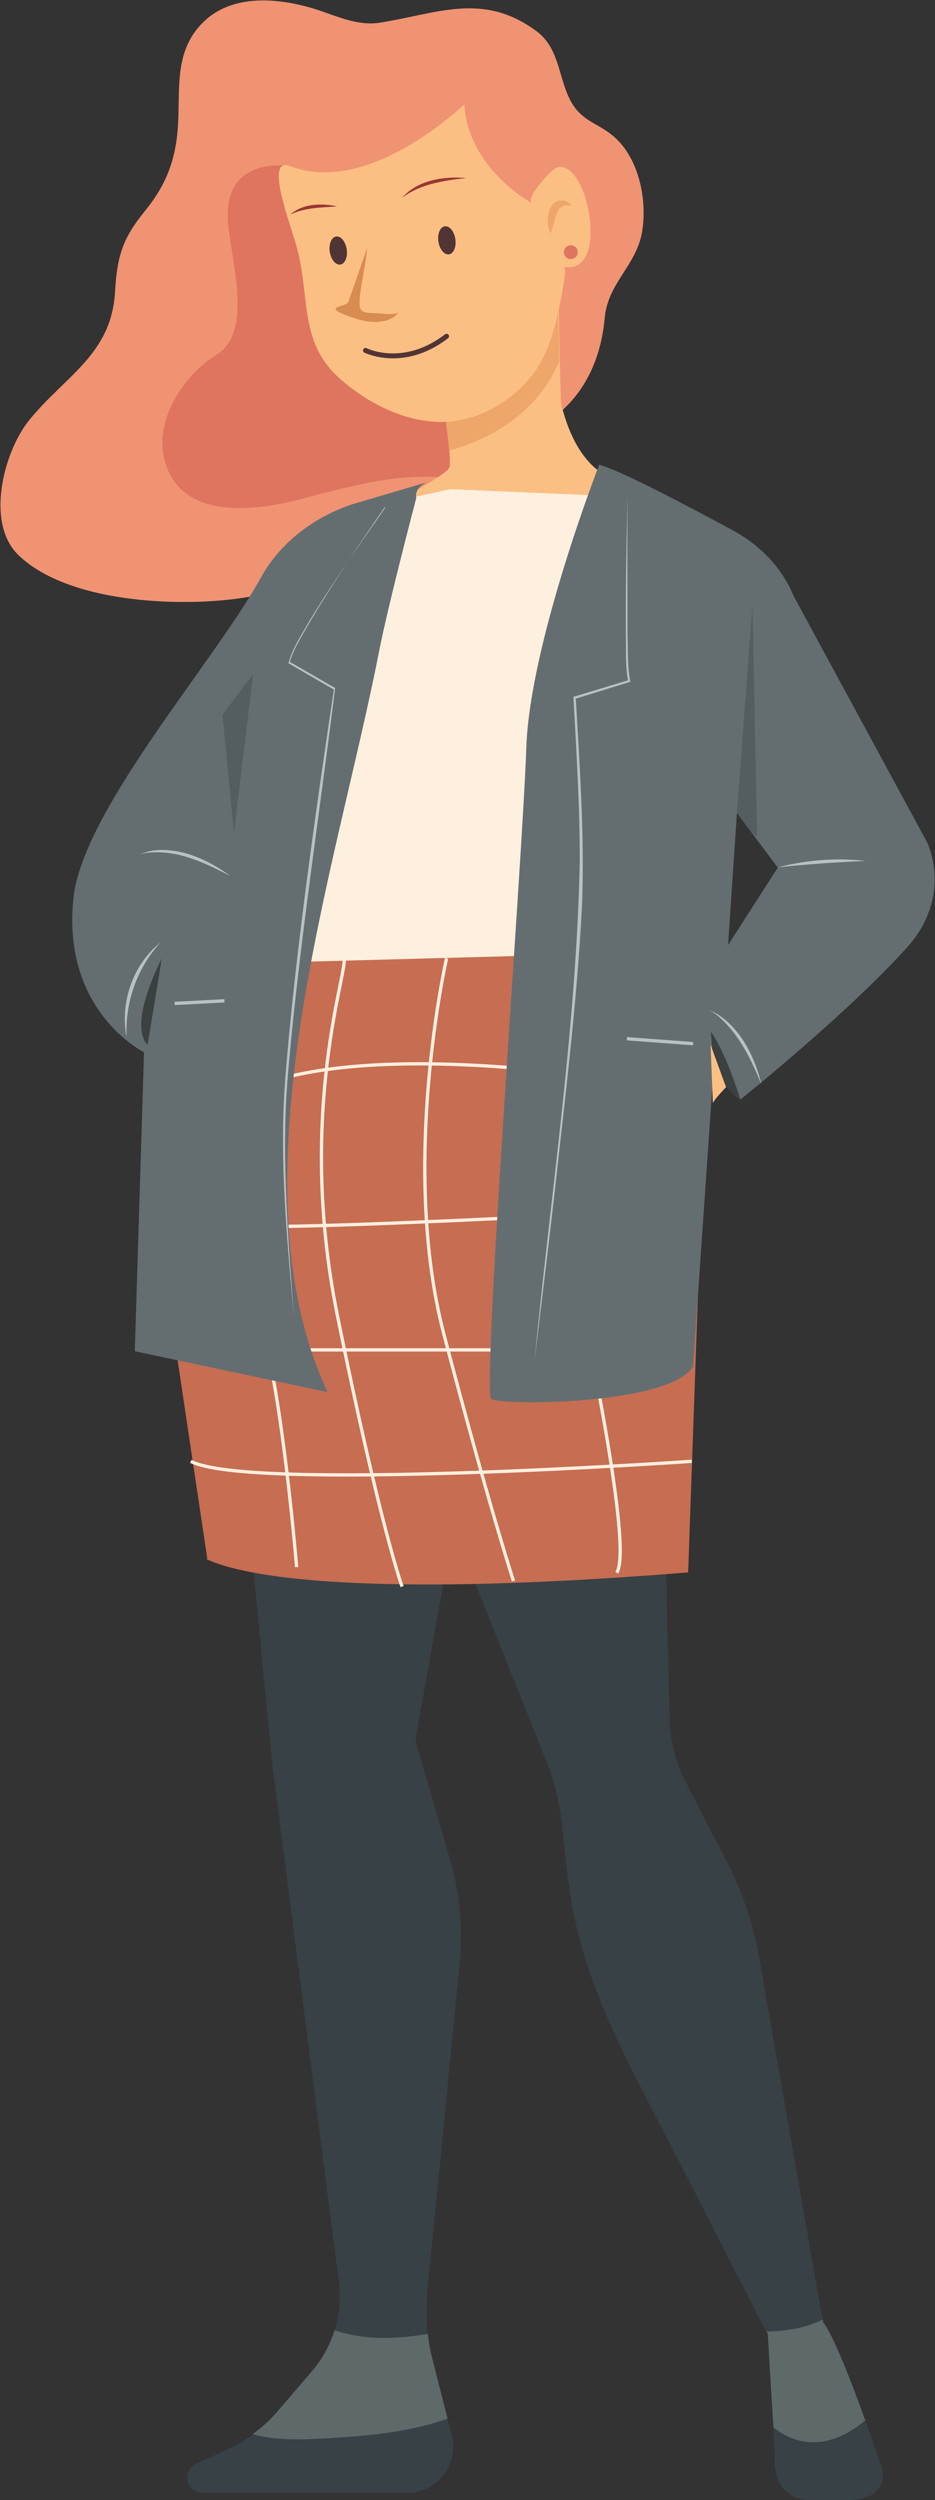 <?xml version="1.0" encoding="UTF-8"?>
<svg id="Layer_1" data-name="Layer 1" xmlns="http://www.w3.org/2000/svg" version="1.1" viewBox="0 0 283.7 758.4">
  <rect x="0" y="0" width="283.7" height="758.4" fill="#333333" stroke="none"/>
  <defs>
    <style>
      .cls-1 {
        fill: #9a3635;
      }

      .cls-1, .cls-2, .cls-3, .cls-4, .cls-5, .cls-6, .cls-7, .cls-8, .cls-9, .cls-10, .cls-11, .cls-12, .cls-13, .cls-14, .cls-15 {
        stroke-width: 0px;
      }

      .cls-16 {
        stroke: #ffefde;
      }

      .cls-16, .cls-17 {
        stroke-miterlimit: 10;
      }

      .cls-16, .cls-17, .cls-18 {
        fill: none;
      }

      .cls-2 {
        fill: #3b4040;
      }

      .cls-3 {
        fill: #c66d52;
      }

      .cls-4 {
        fill: #eea66a;
      }

      .cls-5 {
        fill: #5e696a;
      }

      .cls-17 {
        stroke: #b8c2c4;
      }

      .cls-6 {
        fill: #646e71;
      }

      .cls-7 {
        fill: #ffefde;
      }

      .cls-8 {
        fill: #fcbf83;
      }

      .cls-18 {
        stroke: #513434;
        stroke-linecap: round;
        stroke-linejoin: round;
        stroke-width: 1.5px;
      }

      .cls-9 {
        fill: #513434;
      }

      .cls-10 {
        fill: #b8c2c4;
      }

      .cls-11 {
        fill: #f09373;
      }

      .cls-12 {
        fill: #545e61;
      }

      .cls-13 {
        fill: #d88c52;
      }

      .cls-14 {
        fill: #384146;
      }

      .cls-15 {
        fill: #df755f;
      }
    </style>
  </defs>
  <g>
    <path class="cls-14" d="M141.4,473.3l24.5,61.3c2.3,5.8,3.8,11.9,4.5,18.1.7,5.9,1.3,11.7,2,17.6,3.5,29.4,17.2,53.5,30.5,79.3,9.9,19.2,19.7,38.4,29.5,57.6.1.2.5.7.5,1,0,0,2.2,36.1,2.2,36.1,0,0-1.6,12.7,9.2,14,4.3.5,15.1,0,15.1,0,0,0,11.8-.5,7.5-11.8-1.6-4.3-12.4-36.1-17.2-42l-19.4-110.9c-1.8-10-5-19.7-9.7-28.7l-12.6-24.4c-3-5.8-4.6-12.2-4.8-18.8l-1.4-57.9-60.3,9.7Z"/>
    <path class="cls-14" d="M80.5,464.4c-2.6.1-4.5,2.4-4.3,5l6.5,66.4,20.1,156.2c1.3,10-1.7,20-8.3,27.6l-10.4,12.1c-4.1,4.7-9.1,8.6-14.8,11.2l-9.9,4.6c-1.5.7-2.5,2.1-2.6,3.8h0c-.2,2.6,1.9,4.9,4.5,4.9h62.2c9.1,0,15.8-8.6,13.6-17.4l-5.8-22.6c-1.8-7-2.3-14.3-1.6-21.5l9.8-99.2c1-10.5,0-21.1-2.9-31.2l-10.3-35.4c-.2-.7-.2-1.4-.1-2.1l10.7-59.6c.5-2.9-1.8-5.5-4.7-5.3l-51.5,2.7Z"/>
    <path class="cls-5" d="M262.5,734.1c-4-11.1-9.7-25.9-12.8-29.7v-.8c-5.4,2.8-12.1,3.6-17.1,3.7.2.3.4.6.4.9,0,0,1,17.6,1.7,28.2,5.3,4.2,15.2,8.4,27.9-2.2Z"/>
    <path class="cls-5" d="M101.5,706.9c-1.4,4.6-3.8,8.9-7,12.6l-10.4,12.1c-2.2,2.6-4.7,4.8-7.4,6.8,3.6,1.1,9.2,1.9,17.9,1.5,15.9-.7,29.5-2,41.2-6.2l-4.5-17.7c-.7-2.6-1.2-5.3-1.5-8-13.2,2.3-22.3,1-28.2-1.1Z"/>
  </g>
  <path class="cls-3" d="M62.7,473.1c1.6,0,20.6,14,146.1,3.9l4.1-116.2-15.6-80.7-119.9,1.8-18.8,64.5-12.4,14.7,16.7,111.8Z"/>
  <g>
    <path class="cls-11" d="M162.9,129.9c12.8-6.9,19.3-19,20.6-33.6,1-10.5,9.5-15.7,11.3-25.8,1.6-9.4-.7-21.5-7.7-28.3-5.5-5.3-11.1-4.9-14.7-13.1-3-6.8-3.1-14.9-9.7-19.7-16.3-12-30.1-5.2-47.6-2.5-6.4,1-12.7-1.9-18.7-3.9-11.2-3.6-26-5.3-35.1,4.1-8,8.2-6.8,18.5-7.2,29-.4,11.2-3.1,19.3-10.2,28-6.7,8.2-8.4,13.7-9,24.5-1.1,18.9-15.1,25.4-26,38.8-7.8,9.6-13.4,31.3-3.3,41,14.9,14.4,48.2,15.8,67.1,13.1,22.1-3.1,38.8-15.2,56.1-28.3,10.9-8.3,21.4-17.6,34.4-23.1Z"/>
    <path class="cls-15" d="M87.9,50.4s-19.5-3.4-18.8,15.8c.4,11,8.3,34.2-3.4,41.4-10.7,6.6-20.6,22-14.6,35.3,6.7,14.9,27.5,11.8,40.2,8.5,16.6-4.3,33.4-9.2,50.6-5.5,12.2,2.6,19.2,8.9,20.4-7.8,2.1-28.8-11-44.5-11.6-48-.7-3.4-62.7-39.7-62.7-39.7Z"/>
    <path class="cls-8" d="M134.2,120.3s3.1,19.2,2.1,21.6c-1,2.4-19.5,12-19.5,12,0,0-8.6,14.4,27.1,17.1,0,0,33.6,5.1,45.2-13.4,0,0,5.5-7.9-2.4-12.3,0,0-11.2-1.6-16.4-22.6-.3-1.4-1-41.1-1-41.1,0,0-8.9,4.1-9.9,4.8s-25,33.9-25,33.9Z"/>
    <path class="cls-4" d="M169.7,109.6c-.3-12-.6-28-.6-28,0,0-8.9,4.1-9.9,4.8-1,.7-25,33.9-25,33.9,0,0,1.6,10,2.1,16.4,14.6-4.1,27.1-12.5,33.4-27.1Z"/>
    <path class="cls-8" d="M87.9,50.4c-7.6-3,0,17.1,1.9,23.7,4.6,16,.5,29.7,13.7,41.1,8.2,7.1,18.9,12.6,29.9,12.8,11,.2,21.8-5.9,28.3-14.5,3.2-4.2,5-9,6.5-14,.5-1.7,4.4-18.3,2.9-18.6,14.1,2.9,7.4-32.9-2.1-30.1-1.6.5-10,9.5-7.5,10.9,0,0-19.6-10.5-20.6-30.1,0,0-29,28.3-53.1,18.7Z"/>
    <path class="cls-1" d="M102.3,62.6c-4.7.4-9.8.3-14.2,2.5,3.7-3.4,9.5-3.5,14.2-2.5h0Z"/>
    <path class="cls-1" d="M122,60c4.7-5.4,12.7-6.6,19.5-6-.9.1-1.7.2-2.6.3-5.9.8-12.1,2-16.9,5.7h0Z"/>
    <path class="cls-13" d="M111.4,75.3c-.6,6.7-2.2,11.5-2.3,16.8,0,3,2.1,2.8,4.8,2.9,1.4,0,5.8.7,7-.2,0,0-3.2,5.2-13.8,1.6s-2.1-3.1-1.4-4.8l5.7-16.4Z"/>
    <path class="cls-18" d="M110.9,106.3s11.5,5.8,24.6-4.3"/>
    <ellipse class="cls-9" cx="135.6" cy="73" rx="2.6" ry="4.3" transform="translate(-9.4 21) rotate(-8.6)"/>
    <ellipse class="cls-9" cx="102.6" cy="76.1" rx="2.6" ry="4.3" transform="translate(-10.2 16.1) rotate(-8.6)"/>
    <path class="cls-4" d="M173.4,62.5c-3.9-1-4.5,2.1-5.3,5.1-.3,1.1-.6,2.2-1.1,3.3-.9-2.3-1.1-4.7-.3-7.2,1-3,4.8-4.1,6.7-1.2h0Z"/>
    <circle class="cls-15" cx="173.2" cy="76.5" r="2.1"/>
  </g>
  <g>
    <path class="cls-16" d="M104.3,290.7c1.8,2.5-14.6,46-1.9,108.5,13,64.1,19.6,82.1,19.6,82.1"/>
    <path class="cls-16" d="M135.5,290.7s-14.3,62.6-.8,114.1c13.5,51.5,21.1,74.8,21.1,74.8"/>
    <path class="cls-16" d="M166.3,348.9s27.6,118.9,20.8,128.2"/>
    <path class="cls-16" d="M90,475.4s-5.1-62.5-12.7-78.6"/>
    <path class="cls-16" d="M198.1,329.3s-104.7-19.4-133.5,8.4"/>
    <path class="cls-16" d="M196.4,367.3s-119.9,6.8-129.2,4.2"/>
    <line class="cls-16" x1="201.5" y1="409.5" x2="63.8" y2="409.5"/>
    <path class="cls-16" d="M209.9,443.3s-134.3,9.3-152,0"/>
  </g>
  <polygon class="cls-7" points="109.6 168.7 122 151.6 136.6 148.4 190.4 150.7 187.5 249.3 171.9 289.6 75.6 292.2 109.6 168.7"/>
  <path class="cls-6" d="M126.3,151.1s-8.6,32.7-11.3,46.6c-12.9,66.2-45.5,160.7-15.6,224.6l-58.5-12.4,2.8-90.7s-25.1-12.3-21.4-46.9c2.9-26.7,43.3-72.2,56.8-97,5.6-10.2,15.5-18.2,27.7-22.3l22.7-6.7s-3.8,1.4-3.2,4.8Z"/>
  <path class="cls-6" d="M222.2,160.8c-13.9-7.5-34.5-18.4-40.4-19.8,0,0-21,53.9-22.1,85.7-1.1,33-13,188.1-10.8,197.5.5,2.3,54.4,2.3,61.4-9.7l6.2-90.1,8.1,9.2s32.8-26.3,50.9-46.5c8-9,10.3-20.7,5.9-31.4l-40.6-74.9c-3.4-8.3-9.9-15.3-18.6-20ZM220.9,286.7l2.7-40.1,12.4,16.6-15.1,23.5Z"/>
  <path class="cls-10" d="M190.4,150.7c-.1,13.5,0,28.5,0,42,.2,4.7-.1,9.6.9,14.2,0,0-.3,0-.3,0,0,0-16.5,5.1-16.5,5.1l.2-.4c1.2,21,2.7,42,1.9,63.1-1.5,29.4-5.2,58.7-8.4,87.9-1.9,16.7-4,33.4-6,50.1,4.8-50.2,12.6-100.2,13.7-150.7.1-16.8-1-33.6-1.9-50.4,0,0,0-.3,0-.3,0,0,.3,0,.3,0,0,0,16.5-5,16.5-5l-.2.4c-.9-4.6-.6-9.4-.7-14.1-.1-14,.2-28,.5-42.1h0Z"/>
  <g>
    <path class="cls-10" d="M116.7,153.9c-7.9,11.4-15.6,22.9-22.7,34.8-2.2,4-4.9,7.9-6.1,12.3,0,0-.1-.3-.1-.3l13.7,7.9s.2.1.2.1c-4.6,37.2-11.5,82.3-14.5,119.3-1.8,24,.3,47.9,2,71.9-2.1-23.9-4.5-47.9-2.7-71.9,2.8-36.7,9.5-83.4,14.8-118.8,0,0-13.6-7.9-13.6-7.9h-.2c1.2-4.7,4-8.7,6.3-12.8,7.2-11.9,15.2-23.2,23.2-34.6h0Z"/>
    <path class="cls-10" d="M236,263.1c8.7-2.2,17.8-3,26.7-1.9-8.8.3-18,1-26.7,1.9h0Z"/>
    <path class="cls-10" d="M69.6,265.6c-7.3-3.8-15.3-7.6-23.7-7-1.2,0-2.4.3-3.5.6,1.1-.4,2.3-.9,3.5-1.1,8.5-1.3,17.1,2.6,23.8,7.5h0Z"/>
    <path class="cls-10" d="M231.1,329.1c-3.1-7.5-6.7-15.2-12.9-20.6-.9-.8-1.9-1.4-2.9-2,1.1.5,2.2,1,3.2,1.7,6.8,4.8,10.7,13,12.6,21h0Z"/>
    <path class="cls-10" d="M38.3,314.1c-1.7-9.7,1.7-20.3,9-27,.5-.4,1-.9,1.5-1.3-7.1,7.6-10.8,18-10.4,28.4h0Z"/>
  </g>
  <path class="cls-2" d="M49.1,290.7l-4.3,26.2s-6.5-4.3,4.3-26.2Z"/>
  <line class="cls-17" x1="190.2" y1="315.1" x2="210.3" y2="316.6"/>
  <line class="cls-17" x1="53" y1="304.4" x2="68.1" y2="303.6"/>
  <path class="cls-12" d="M228.3,183.7l-4.7,62.8s6.1,9,6.1,6.8-1.4-69.7-1.4-69.7Z"/>
  <polygon class="cls-12" points="76.8 204.5 71 252.7 67.5 216.8 76.8 204.5"/>
  <path class="cls-2" d="M224.7,333.7s-4.3-14.2-9-20.7l.9,11.5s4.8,7.6,8.1,9.2Z"/>
  <path class="cls-8" d="M216.4,334.5c.4-1.1,3.9-4.7,3.9-4.7l-4.7-12.9.7,17.6Z"/>
</svg>
